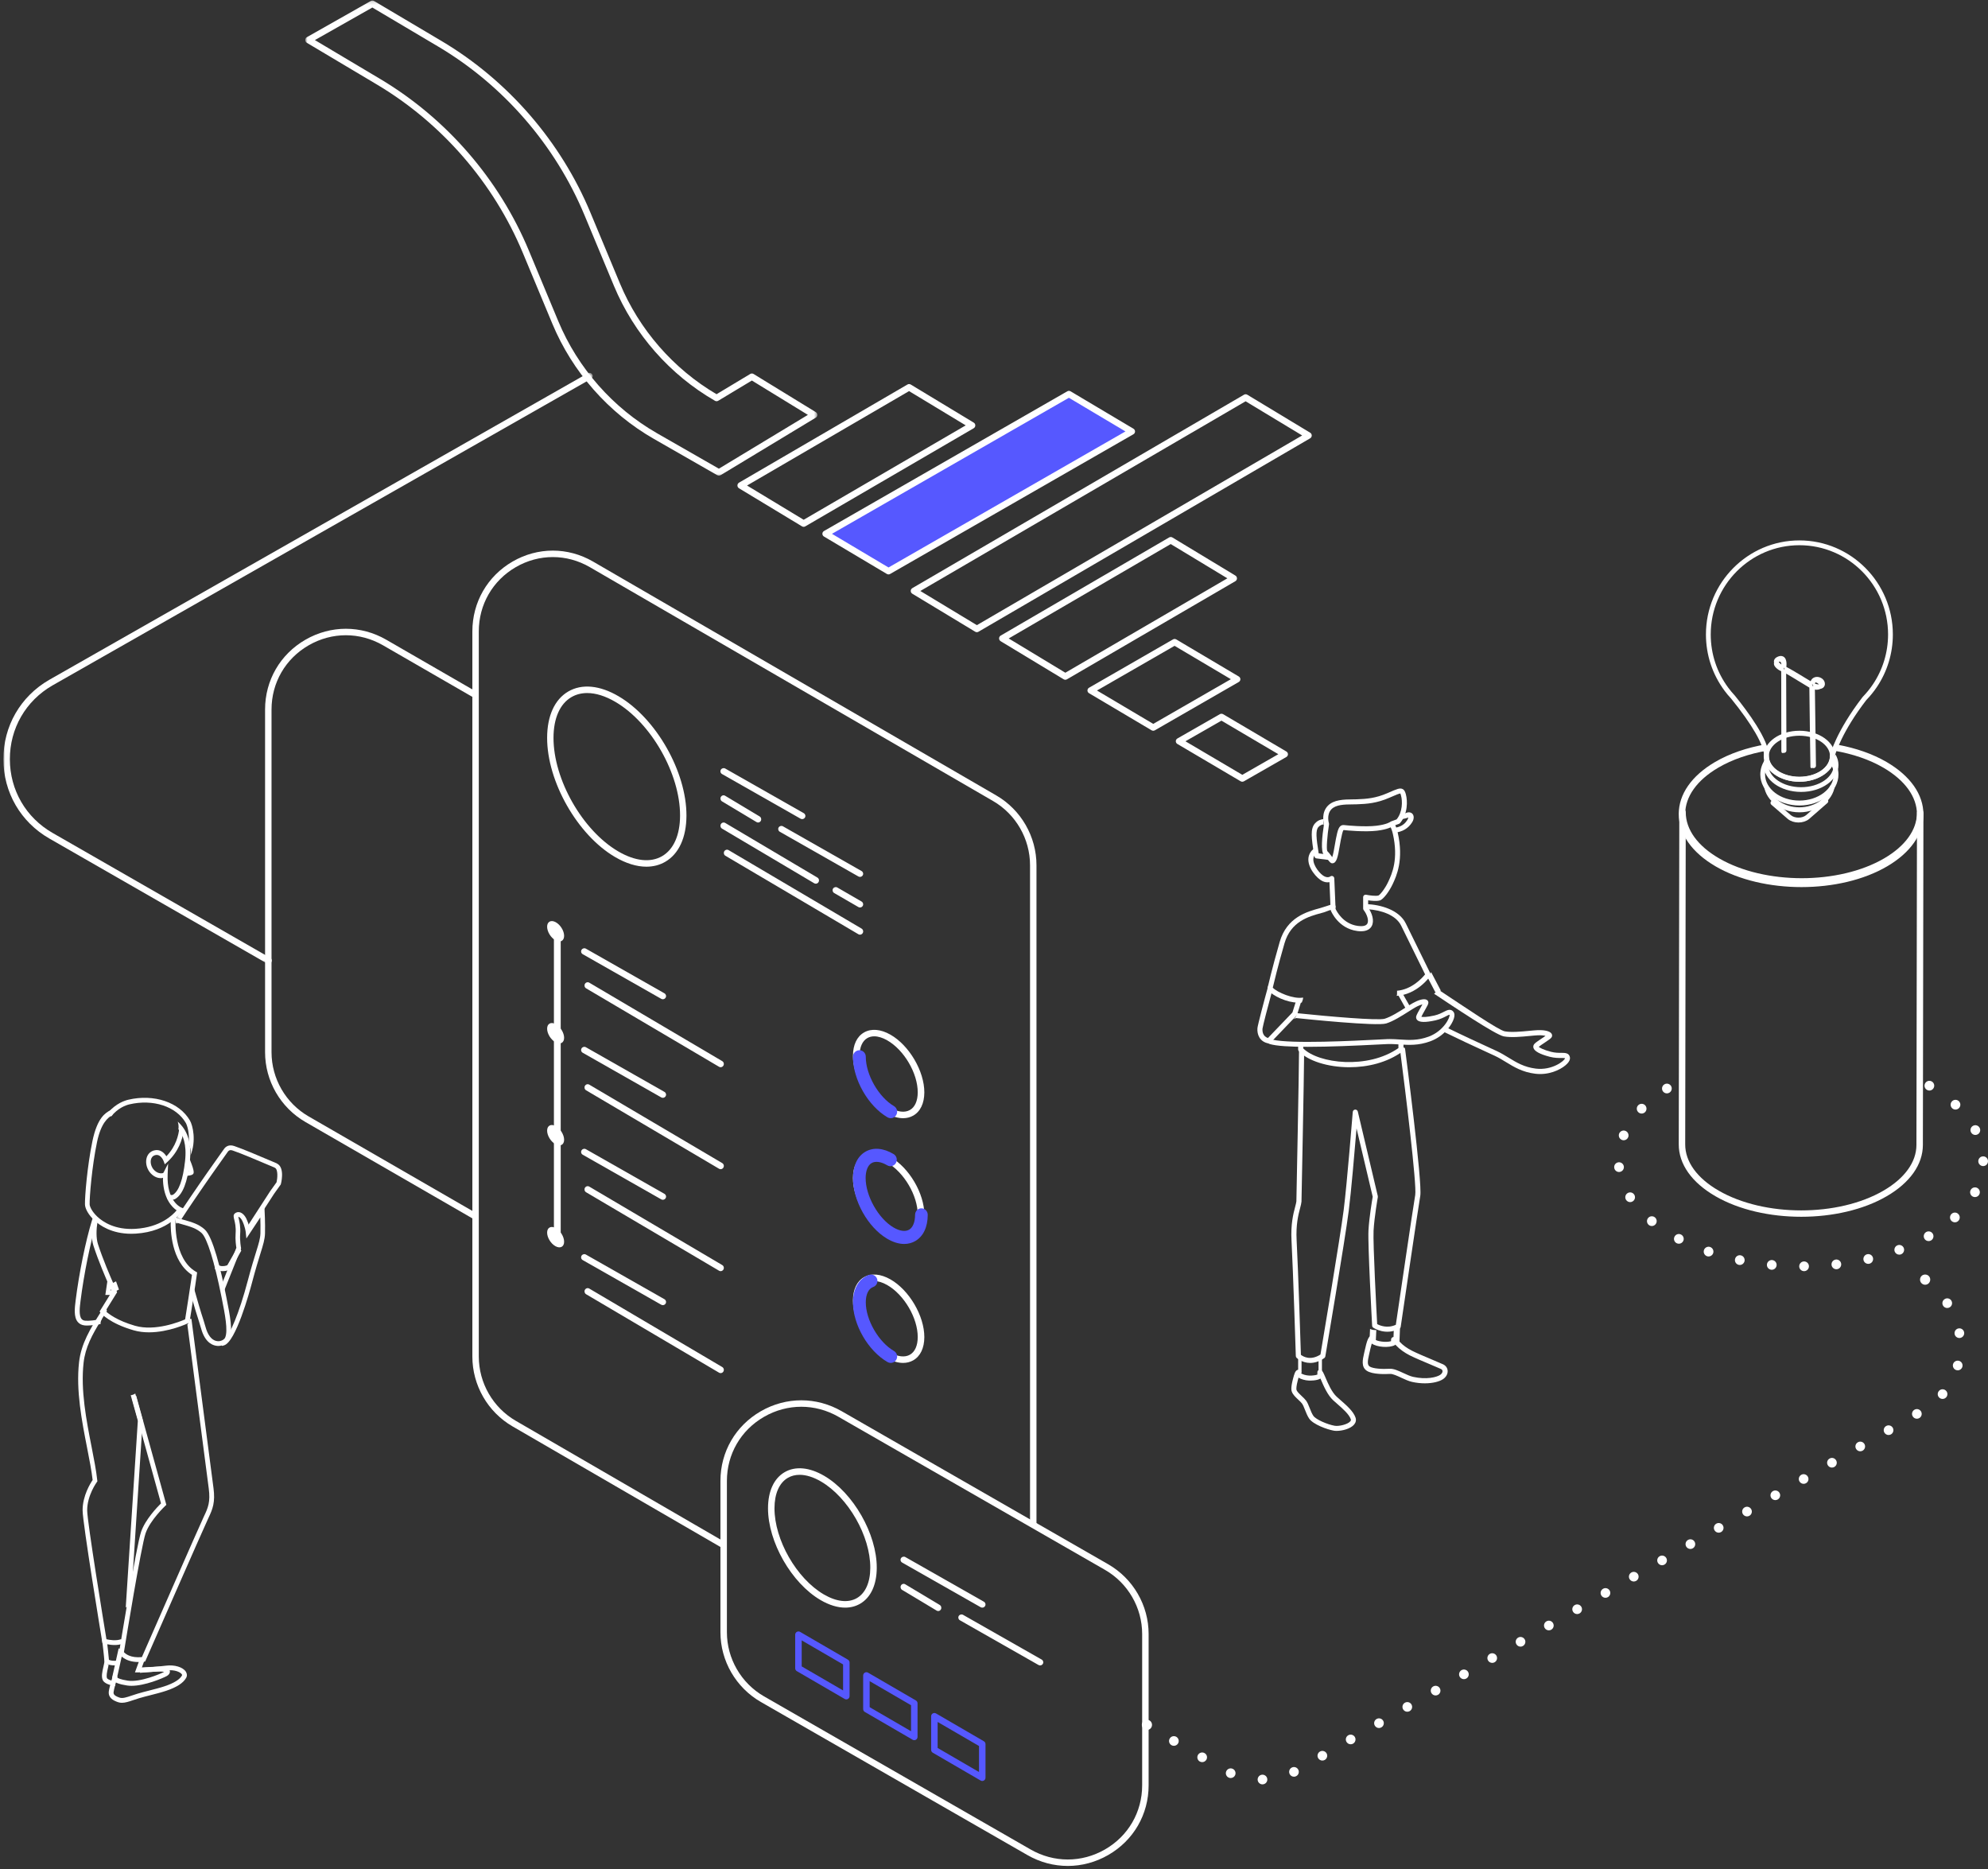 <svg height="550" viewBox="0 0 585 550" width="585" xmlns="http://www.w3.org/2000/svg" xmlns:xlink="http://www.w3.org/1999/xlink"><rect x="0" y="0" width="585" height="550" fill="#333333" stroke="none"/><mask id="a" fill="#fff"><path d="m.82.159h150.698v139.793h-150.698z" fill="#fff" fill-rule="evenodd"/></mask><mask id="b" fill="#fff"><path d="m0 .692h173.402v173.894h-173.402z" fill="#fff" fill-rule="evenodd"/></mask><g fill="none" fill-rule="evenodd"><path d="m140.894 399.126v-213.353c0-7.894 4.07-14.963 10.889-18.911 6.818-3.947 14.958-3.947 21.777 0l118.658 68.813c6.716 3.888 10.889 11.134 10.889 18.91v193.122c.679.265 1.32.623 1.894 1.079v-194.201c0-8.452-4.535-16.328-11.836-20.554l-118.658-68.813c-7.411-4.29-16.259-4.29-23.671 0-7.411 4.29-11.836 11.974-11.836 20.555v213.353c0 8.452 4.535 16.328 11.836 20.554l62.629 36.32c-.044-.705.008-1.416.148-2.108l-61.83-35.857c-6.716-3.888-10.889-11.133-10.889-18.91" fill="#fff"/><path d="m172.792 203.909c-1.703 0-3.269.398-4.643 1.2-3.382 1.976-5.254 6.213-5.27 11.933-.034 12.272 8.502 27.276 19.027 33.446 4.941 2.895 9.539 3.393 12.947 1.403 3.381-1.975 5.252-6.211 5.268-11.926.034-12.276-8.501-27.283-19.027-33.453-2.949-1.728-5.777-2.603-8.302-2.603m17.424 51.091c-2.857.001-6.004-.959-9.248-2.86-11.045-6.474-20.002-22.222-19.967-35.103.018-6.428 2.224-11.251 6.212-13.58 4.013-2.344 9.276-1.846 14.821 1.405 11.045 6.473 20.002 22.223 19.967 35.109-.018 6.424-2.223 11.244-6.21 13.573-1.665.973-3.547 1.456-5.575 1.456" fill="#fff"/><path d="m163.509 271.32c1.381.743 2.496 2.547 2.491 4.027-.004 1.48-1.127 2.077-2.508 1.333-1.381-.743-2.496-2.547-2.492-4.026.005-1.48 1.128-2.077 2.509-1.334" fill="#fff"/><path d="m195.05 294c-.16 0-.324-.04-.474-.125l-23.102-13.131c-.455-.259-.609-.83-.347-1.276.262-.447.84-.601 1.296-.342l23.102 13.131c.454.258.609.829.347 1.276-.176.3-.494.467-.823.467" fill="#fff"/><path d="m212.06 314c-.159 0-.32-.041-.468-.129l-39.123-23.081c-.449-.265-.603-.852-.344-1.31s.832-.617 1.282-.351l39.123 23.081c.449.265.603.851.344 1.31-.174.308-.489.48-.814.48" fill="#fff"/><path d="m163.509 301.32c1.381.743 2.496 2.547 2.491 4.027-.004 1.48-1.127 2.077-2.508 1.333-1.381-.743-2.496-2.547-2.492-4.026.005-1.48 1.128-2.077 2.509-1.334" fill="#fff"/><path d="m195.05 323c-.16 0-.324-.04-.474-.125l-23.102-13.131c-.455-.259-.609-.83-.347-1.276.262-.448.84-.601 1.296-.342l23.102 13.131c.454.258.609.829.347 1.276-.176.3-.494.467-.823.467" fill="#fff"/><path d="m212.06 344c-.159 0-.32-.041-.468-.129l-39.123-23.081c-.449-.265-.603-.852-.344-1.31s.832-.617 1.282-.351l39.123 23.081c.449.265.603.851.344 1.31-.174.308-.489.48-.814.48" fill="#fff"/><path d="m163.509 331.32c1.381.743 2.496 2.547 2.491 4.027-.004 1.48-1.127 2.077-2.508 1.333-1.381-.743-2.496-2.547-2.492-4.026.005-1.48 1.128-2.077 2.509-1.334" fill="#fff"/><path d="m195.05 353c-.16 0-.324-.04-.474-.125l-23.102-13.131c-.455-.259-.609-.83-.347-1.276.262-.448.84-.601 1.296-.342l23.102 13.131c.454.258.609.829.347 1.276-.176.3-.494.467-.823.467" fill="#fff"/><path d="m212.06 374c-.159 0-.32-.041-.468-.129l-39.123-23.081c-.449-.265-.603-.852-.344-1.31s.832-.617 1.282-.351l39.123 23.081c.449.265.603.851.344 1.31-.174.308-.489.48-.814.48" fill="#fff"/><path d="m163.509 361.32c1.381.743 2.496 2.547 2.491 4.027-.004 1.48-1.127 2.077-2.508 1.333-1.381-.743-2.496-2.547-2.492-4.026.005-1.48 1.128-2.077 2.509-1.334" fill="#fff"/><path d="m195.05 384c-.16 0-.324-.04-.474-.125l-23.102-13.131c-.455-.258-.609-.83-.347-1.276.262-.448.84-.601 1.296-.342l23.102 13.131c.454.258.609.829.347 1.276-.176.3-.494.467-.823.467" fill="#fff"/><path d="m212.06 404c-.159 0-.32-.041-.468-.129l-39.123-23.081c-.449-.266-.603-.852-.344-1.31.259-.459.832-.617 1.282-.352l39.123 23.082c.449.265.603.851.344 1.31-.174.308-.489.48-.814.48" fill="#fff"/><path d="m164 364c-.552 0-1-.427-1-.953v-89.094c0-.526.448-.953 1-.953s1 .427 1 .953v89.094c0 .526-.448.953-1 .953" fill="#fff"/><path d="m236.05 241c-.16 0-.324-.04-.474-.125l-23.102-13.131c-.455-.259-.609-.83-.347-1.276.261-.447.841-.602 1.296-.342l23.102 13.13c.454.258.609.829.347 1.276-.176.3-.494.467-.823.467" fill="#fff"/><path d="m253.065 258c-.158 0-.318-.04-.466-.123l-23.132-13.159c-.446-.254-.6-.817-.342-1.257.258-.441.827-.593 1.276-.337l23.132 13.159c.446.254.6.816.342 1.257-.173.295-.487.46-.81.46" fill="#fff"/><path d="m253.065 267c-.158 0-.319-.04-.466-.125l-7.132-4.127c-.447-.258-.6-.83-.342-1.279.258-.448.829-.602 1.276-.343l7.132 4.127c.447.258.6.83.342 1.279-.173.301-.487.468-.81.468" fill="#fff"/><path d="m253.06 275c-.159 0-.32-.041-.468-.129l-39.123-23.081c-.449-.265-.603-.852-.344-1.31s.833-.617 1.282-.351l39.123 23.081c.449.265.603.851.344 1.31-.174.308-.489.48-.814.48" fill="#fff"/><path d="m240.059 260c-.159 0-.321-.042-.469-.129l-27.118-16.069c-.45-.267-.605-.857-.345-1.318.26-.462.834-.622 1.286-.353l27.118 16.069c.45.266.604.856.344 1.318-.174.31-.49.483-.815.483" fill="#fff"/><path d="m223.081 242c-.155 0-.313-.041-.458-.128l-10.163-6.093c-.44-.263-.59-.846-.337-1.302.253-.456.814-.613 1.255-.349l10.163 6.093c.439.263.59.846.336 1.302-.17.306-.478.477-.796.477" fill="#fff"/><path d="m257.26 304.91c-.741 0-1.418.165-2.008.499-1.482.838-2.302 2.681-2.31 5.189-.015 5.625 4.027 12.503 9.012 15.331 2.243 1.272 4.301 1.507 5.794.661 1.482-.837 2.302-2.68 2.309-5.187.016-5.627-4.026-12.506-9.012-15.334-1.358-.77-2.648-1.159-3.786-1.159m8.487 24.09c-1.482 0-3.102-.475-4.763-1.418-5.523-3.132-10.001-10.754-9.984-16.988.01-3.219 1.175-5.647 3.284-6.839 2.119-1.199 4.867-.963 7.733.662 5.523 3.134 10.001 10.756 9.983 16.993-.009 3.216-1.175 5.644-3.282 6.836-.893.504-1.895.755-2.971.755" fill="#fff"/><path d="m257.26 340.911c-.741 0-1.418.165-2.008.498-1.482.838-2.302 2.681-2.31 5.19-.015 5.625 4.027 12.503 9.012 15.33 2.241 1.271 4.298 1.507 5.794.661 1.482-.837 2.302-2.68 2.309-5.186.016-5.627-4.026-12.506-9.012-15.334-1.358-.77-2.648-1.159-3.786-1.159m8.487 24.089c-1.482 0-3.102-.475-4.763-1.418-5.523-3.132-10.001-10.753-9.984-16.989.01-3.218 1.175-5.646 3.284-6.838 2.119-1.199 4.867-.964 7.733.662 5.523 3.134 10.001 10.755 9.983 16.992-.009 3.216-1.175 5.643-3.282 6.835-.893.504-1.895.755-2.971.755" fill="#fff"/><path d="m257.26 376.91c-.741 0-1.418.165-2.008.498-1.482.839-2.302 2.681-2.31 5.19-.015 5.625 4.027 12.503 9.012 15.33 2.243 1.272 4.301 1.507 5.794.662 1.482-.838 2.302-2.68 2.309-5.187.016-5.626-4.026-12.505-9.012-15.333-1.358-.77-2.648-1.16-3.786-1.16m8.487 24.09c-1.482 0-3.102-.475-4.763-1.417-5.523-3.133-10.001-10.755-9.984-16.989.01-3.219 1.175-5.647 3.284-6.839 2.119-1.199 4.867-.964 7.733.662 5.523 3.134 10.001 10.757 9.983 16.993-.009 3.217-1.175 5.645-3.282 6.835-.893.504-1.895.755-2.971.755" fill="#fff"/><path d="m262.111 329c-.32 0-.644-.082-.942-.256-5.721-3.345-10.187-11.18-10.17-17.839.003-1.053.847-1.905 1.887-1.905h.006c1.042.003 1.884.861 1.881 1.916-.014 5.236 3.779 11.884 8.283 14.518.902.527 1.211 1.696.691 2.61-.349.612-.984.955-1.636.955" fill="#5658ff"/><path d="m266.074 366c-1.583 0-3.295-.52-5.035-1.553-5.648-3.351-10.057-11.202-10.039-17.873.01-3.584 1.295-6.314 3.615-7.687 2.332-1.38 5.297-1.144 8.346.665.891.528 1.196 1.699.682 2.615s-1.653 1.229-2.544.701c-1.823-1.082-3.507-1.322-4.625-.662-1.105.653-1.742 2.249-1.748 4.379-.014 5.247 3.73 11.908 8.176 14.546 1.824 1.083 3.509 1.323 4.626.662 1.105-.653 1.741-2.248 1.747-4.376.002-1.056.835-1.909 1.863-1.909h.005c1.029.003 1.86.862 1.858 1.919-.01 3.583-1.294 6.311-3.615 7.684-1.002.593-2.121.887-3.312.887" fill="#5658ff"/><path d="m262.111 401c-.32 0-.644-.081-.942-.254-5.721-3.299-10.187-11.028-10.17-17.596.011-3.986 1.761-6.991 4.681-8.039.977-.352 2.061.156 2.413 1.137.353.979-.157 2.059-1.138 2.411-1.38.496-2.177 2.136-2.183 4.502-.014 5.165 3.779 11.724 8.283 14.322.902.52 1.211 1.673.691 2.575-.349.604-.984.942-1.636.942" fill="#5658ff"/><path d="m235.791 413.898c-3.759 0-7.517.984-10.944 2.953-6.853 3.939-10.944 10.992-10.944 18.868v44.532c0 7.759 4.194 14.988 10.944 18.867l78.418 45.032h.001c6.853 3.939 15.035 3.938 21.887 0 6.852-3.938 10.944-10.992 10.944-18.868v-44.532c0-7.758-4.194-14.988-10.944-18.867l-78.419-45.032c-3.426-1.968-7.186-2.953-10.944-2.953m78.419 135.102c-4.086 0-8.171-1.069-11.895-3.21l-78.419-45.031c-7.337-4.217-11.895-12.075-11.895-20.508v-44.532c0-8.561 4.447-16.228 11.895-20.508 7.449-4.281 16.342-4.28 23.791 0l78.418 45.031c7.338 4.217 11.896 12.076 11.896 20.508v44.532c0 8.561-4.447 16.228-11.895 20.508-3.724 2.14-7.811 3.21-11.895 3.21" fill="#fff"/><path d="m235.302 433.923c-1.272 0-2.438.294-3.458.887-2.528 1.469-3.927 4.639-3.939 8.927-.026 9.313 6.49 20.698 14.523 25.38 3.727 2.172 7.183 2.552 9.732 1.073 2.526-1.468 3.925-4.637 3.937-8.922.027-9.316-6.489-20.703-14.523-25.385-2.233-1.302-4.369-1.96-6.271-1.96m13.403 39.077c-2.238 0-4.698-.745-7.23-2.219-8.56-4.988-15.503-17.122-15.475-27.05.014-5.002 1.752-8.761 4.893-10.586 3.162-1.836 7.294-1.455 11.632 1.074 8.562 4.988 15.503 17.125 15.475 27.054-.014 4.999-1.752 8.757-4.892 10.581-1.317.765-2.803 1.145-4.403 1.145" fill="#fff"/><path d="m289.05 473c-.16 0-.324-.04-.474-.125l-23.102-13.13c-.454-.259-.609-.83-.347-1.277.262-.447.84-.6 1.296-.342l23.102 13.131c.454.258.609.829.347 1.276-.176.3-.494.467-.823.467" fill="#fff"/><path d="m306.065 490c-.158 0-.318-.04-.466-.123l-23.132-13.159c-.447-.254-.6-.816-.342-1.257.258-.44.827-.592 1.276-.337l23.132 13.159c.446.254.6.816.342 1.257-.173.295-.487.46-.81.46" fill="#fff"/><path d="m276.081 474c-.155 0-.313-.041-.458-.128l-10.164-6.093c-.439-.263-.589-.847-.336-1.302.253-.456.813-.613 1.254-.349l10.164 6.093c.439.263.589.846.336 1.302-.17.306-.478.477-.796.477" fill="#fff"/><path d="m235.913 490.29 12.174 7.075v-7.655l-12.174-7.075zm13.13 9.71c-.165 0-.33-.042-.477-.128l-14.087-8.187c-.297-.173-.479-.491-.479-.837v-9.882c0-.345.182-.663.478-.836.296-.172.66-.173.956-.001l14.087 8.187c.297.173.479.491.479.837v9.882c0 .345-.183.663-.478.836-.148.086-.314.129-.478.129z" fill="#5658ff"/><path d="m255.913 502.29 12.174 7.075v-7.655l-12.174-7.074zm13.13 9.71c-.165 0-.33-.042-.477-.128l-14.087-8.186c-.297-.173-.479-.491-.479-.837v-9.883c0-.345.182-.663.478-.835.296-.173.66-.174.956-.001l14.087 8.186c.297.172.479.49.479.836v9.883c0 .345-.183.663-.478.836-.148.086-.314.129-.478.129z" fill="#5658ff"/><path d="m275.913 514.29 12.174 7.075v-7.656l-12.174-7.074zm13.13 9.71c-.165 0-.33-.042-.477-.128l-14.087-8.187c-.297-.173-.479-.491-.479-.837v-9.883c0-.345.182-.663.478-.835.296-.173.66-.173.956-.001l14.087 8.187c.297.172.479.49.479.836v9.883c0 .345-.183.663-.478.836-.148.086-.314.129-.478.129z" fill="#5658ff"/><g fill="#fff"><path d="m140 356.856-49.164-28.374c-6.744-3.885-10.934-11.127-10.934-18.899v-100.825c0-7.889 4.088-14.955 10.934-18.899 6.848-3.944 15.022-3.945 21.869 0l26.639 15.374c.029-.666.15-1.336.353-1.989l-26.041-15.029c-7.442-4.288-16.327-4.288-23.77 0-7.442 4.288-11.885 11.966-11.885 20.542v100.825c0 8.448 4.554 16.319 11.885 20.542l50.032 28.875c-.068-.714-.04-1.438.083-2.144"/><path d="m337.5 509c-.39 0-.78-.161-1.06-.434-.07-.071-.13-.151-.19-.232-.05-.091-.1-.172-.13-.262-.04-.091-.07-.192-.09-.283-.02-.101-.03-.202-.03-.303 0-.394.16-.787.44-1.07.56-.555 1.56-.555 2.12 0 .28.283.44.676.44 1.07 0 .404-.16.787-.44 1.08-.28.272-.66.434-1.06.434"/><path d="m571.835 384.238c-.447-.644-.295-1.534.361-1.979.645-.454 1.528-.294 1.983.35h-.009c.454.644.294 1.534-.351 1.979-.247.17-.532.256-.817.256-.445 0-.891-.208-1.166-.606m3.34 8.238c-.133-.776.398-1.506 1.167-1.629.777-.133 1.509.398 1.64 1.165.123.776-.398 1.506-1.176 1.638-.076.009-.152.019-.228.019-.684 0-1.29-.492-1.404-1.193m.531 10.643c-.75-.199-1.196-.985-.997-1.742.21-.757.997-1.203 1.756-.994s1.204.985.996 1.742v.009c-.18.625-.75 1.042-1.377 1.042-.122 0-.246-.019-.379-.057m-5 8.134c-.598-.511-.665-1.411-.153-1.998.504-.606 1.405-.672 2.003-.161.598.502.674 1.401.161 1.998-.285.331-.683.502-1.082.502-.333 0-.655-.114-.93-.341m-7.865 5.454c-.398-.682-.161-1.543.521-1.941.684-.388 1.547-.161 1.946.521.388.682.151 1.553-.523 1.941-.227.133-.474.189-.712.189-.492 0-.967-.256-1.232-.71m-8.33 4.791c-.399-.682-.162-1.553.522-1.941.683-.388 1.547-.161 1.945.521.389.682.152 1.553-.522 1.941-.228.123-.474.189-.712.189-.493 0-.968-.256-1.233-.71m-8.33 4.791c-.398-.682-.161-1.553.522-1.941.682-.398 1.547-.161 1.945.521.389.682.152 1.543-.531 1.941-.218.123-.465.189-.702.189-.493 0-.978-.256-1.233-.71m-8.33 4.791c-.398-.682-.161-1.553.521-1.941.674-.398 1.547-.161 1.936.521.398.682.16 1.543-.522 1.941-.218.123-.466.189-.703.189-.492 0-.976-.256-1.232-.71m-8.331 4.782c-.398-.682-.161-1.543.523-1.941.674-.388 1.547-.151 1.936.53.398.672.161 1.543-.523 1.932-.217.133-.464.189-.712.189-.483 0-.967-.256-1.224-.71m-8.34 4.791c-.388-.682-.151-1.543.523-1.941.683-.388 1.556-.151 1.945.521.398.682.161 1.553-.522 1.941-.218.133-.465.189-.712.189-.485 0-.968-.256-1.234-.71m-8.329 4.791c-.389-.682-.161-1.553.522-1.941.683-.388 1.556-.161 1.945.521.389.682.161 1.553-.522 1.941-.228.133-.465.189-.712.189-.494 0-.969-.256-1.233-.71m-8.33 4.791c-.389-.682-.152-1.553.522-1.941.682-.388 1.556-.161 1.944.521.39.682.161 1.543-.521 1.941-.229.123-.466.189-.712.189-.493 0-.968-.256-1.233-.71m-8.33 4.791c-.39-.682-.161-1.553.521-1.941.684-.398 1.557-.161 1.946.521.388.682.161 1.543-.523 1.941-.227.123-.464.189-.712.189-.492 0-.967-.256-1.232-.71m-8.33 4.782c-.399-.682-.162-1.543.522-1.941.683-.388 1.556-.151 1.945.53.389.672.161 1.543-.522 1.932-.228.133-.474.199-.712.199-.493 0-.968-.256-1.233-.72m-8.33 4.791c-.398-.682-.161-1.543.522-1.941.683-.388 1.547-.151 1.945.521.389.682.152 1.553-.522 1.941-.228.133-.474.189-.712.189-.493 0-.968-.256-1.233-.71m-8.33 4.791c-.398-.682-.161-1.543.522-1.941.683-.388 1.546-.161 1.944.521.389.682.152 1.553-.521 1.941-.228.133-.474.189-.712.189-.493 0-.977-.256-1.233-.71m-8.33 4.791c-.398-.682-.161-1.553.522-1.941.683-.388 1.547-.161 1.945.521.389.682.152 1.553-.531 1.941-.218.123-.465.189-.702.189-.493 0-.977-.256-1.233-.71m-8.33 4.791c-.398-.682-.161-1.553.522-1.941.674-.398 1.547-.161 1.936.521.398.682.161 1.543-.522 1.941-.218.123-.465.189-.702.189-.493 0-.977-.256-1.233-.71m-8.33 4.782c-.398-.672-.161-1.543.522-1.941.674-.388 1.547-.151 1.936.53.398.672.161 1.543-.522 1.932-.218.133-.465.199-.702.199-.493 0-.977-.256-1.233-.72m-8.34 4.791c-.389-.682-.152-1.543.522-1.941.683-.388 1.556-.151 1.945.521.389.682.161 1.553-.522 1.941-.218.133-.465.189-.702.189-.493 0-.977-.256-1.243-.71m-8.33 4.791c-.389-.682-.152-1.543.522-1.941.683-.388 1.556-.151 1.945.521.389.682.161 1.553-.522 1.941-.218.133-.465.189-.712.189-.493 0-.968-.256-1.233-.71m-8.33 4.791c-.389-.682-.152-1.553.522-1.941.683-.388 1.556-.161 1.945.521.398.682.161 1.553-.522 1.941-.228.123-.465.189-.712.189-.493 0-.968-.256-1.233-.71m-8.33 4.791c-.389-.682-.161-1.553.522-1.941s1.556-.161 1.945.521.161 1.543-.522 1.941c-.228.123-.474.189-.712.189-.493 0-.968-.256-1.233-.71m-8.33 4.782c-.389-.672-.161-1.543.522-1.932.683-.398 1.556-.161 1.945.521.389.672.152 1.543-.522 1.932-.228.133-.474.199-.712.199-.493 0-.968-.256-1.233-.72m-8.33 4.791c-.398-.682-.161-1.543.522-1.941.683-.388 1.547-.151 1.945.521.389.682.152 1.553-.522 1.941-.228.133-.474.189-.712.189-.493 0-.968-.256-1.233-.71m-51.5.975c-.683-.388-.92-1.259-.522-1.941.389-.682 1.262-.909 1.945-.521.674.398.911 1.259.522 1.941-.266.454-.75.71-1.233.71-.247 0-.493-.057-.712-.189m43.17 3.816c-.398-.682-.161-1.543.522-1.941.683-.388 1.547-.151 1.945.521.389.682.152 1.553-.522 1.941-.228.133-.474.189-.712.189-.493 0-.977-.256-1.233-.71m-34.849.985c-.683-.398-.911-1.269-.522-1.941.398-.682 1.262-.918 1.945-.521.683.388.92 1.259.522 1.941-.266.455-.74.71-1.233.71-.237 0-.484-.066-.712-.189m26.452 3.683c-.351-.71-.057-1.562.645-1.903.702-.35 1.556-.057 1.907.653.342.701.057 1.553-.655 1.894-.199.104-.417.151-.626.151-.522 0-1.034-.294-1.271-.795m-17.922 1.06c-.721-.312-1.044-1.146-.731-1.865s1.158-1.051 1.879-.729c.721.312 1.044 1.155.731 1.875-.237.53-.759.843-1.309.843-.19 0-.38-.038-.569-.123m8.501.597c-.009-.786.607-1.439 1.395-1.458.787-.009 1.442.606 1.452 1.392.019.786-.607 1.439-1.385 1.449-.019.009-.028.009-.038.009-.769 0-1.404-.625-1.423-1.392"/><path d="m566.5 378c-.39 0-.779-.161-1.06-.443-.28-.282-.44-.674-.44-1.067 0-.101.01-.201.03-.302.02-.091.05-.191.09-.282.03-.091.08-.171.13-.252.061-.091.12-.161.19-.232.56-.564 1.56-.564 2.121 0 .069.07.129.141.189.232.05.081.101.161.141.252.029.091.059.191.08.282.019.101.029.201.029.302 0 .393-.16.785-.439 1.067-.281.282-.661.443-1.061.443"/><path d="m567.036 320.666c-.686-.391-.924-1.269-.525-1.956.39-.677 1.266-.916 1.953-.515.685.391.914 1.269.524 1.946-.267.468-.743.725-1.238.725-.248 0-.496-.067-.714-.2zm-77.744.363c-.41-.677-.21-1.555.456-1.975.667-.42 1.552-.219 1.972.448.418.677.208 1.555-.458 1.975-.228.153-.494.219-.752.219-.476 0-.942-.239-1.218-.668zm85.17 5.047c-.582-.544-.61-1.45-.076-2.023.532-.582 1.437-.62 2.018-.076.58.534.618 1.441.076 2.023-.276.305-.666.458-1.048.458-.352 0-.694-.134-.97-.382zm-92.377 1.145c-.562-.544-.582-1.45-.03-2.023.544-.563 1.448-.582 2.018-.038.562.553.582 1.46.038 2.032-.285.286-.656.439-1.028.439-.362 0-.714-.134-.999-.41zm97.928 5.934c-.372-.696-.096-1.565.6-1.927.705-.372 1.56-.095 1.933.611.362.696.095 1.565-.61 1.927-.208.105-.438.162-.656.162-.514 0-1.019-.277-1.266-.773zm-102.765 2.223c-.732-.305-1.075-1.135-.781-1.87.305-.725 1.142-1.078 1.866-.773.734.305 1.077 1.135.781 1.87-.228.553-.761.887-1.322.887-.182 0-.372-.038-.544-.114zm106.315 7.709c-.78-.01-1.419-.649-1.419-1.441.01-.792.648-1.431 1.439-1.422.79 0 1.428.649 1.418 1.431 0 .792-.638 1.431-1.428 1.431zm-108.552.468c-.096-.792.466-1.498 1.256-1.584.782-.086 1.486.477 1.58 1.259.086.792-.476 1.498-1.266 1.584-.048.01-.104.01-.162.01-.714 0-1.332-.544-1.408-1.269zm105.487 8.491c-.696-.372-.962-1.24-.59-1.937.37-.696 1.237-.964 1.933-.592.694.372.962 1.24.59 1.937-.258.487-.752.754-1.266.754-.22 0-.458-.048-.666-.162zm-102.002.983c-.428-.658-.238-1.546.427-1.975.666-.429 1.542-.239 1.972.429.428.668.238 1.546-.429 1.975-.238.162-.504.229-.77.229-.467 0-.923-.229-1.2-.658zm95.7 6.135c-.524-.592-.486-1.488.094-2.023.59-.534 1.495-.496 2.018.095.534.582.496 1.488-.094 2.023-.268.248-.609.372-.952.372-.391 0-.782-.162-1.066-.468zm-89.026 1.231c-.61-.506-.696-1.412-.19-2.023.494-.611 1.399-.696 2.009-.191.609.506.694 1.403.189 2.013-.276.343-.685.525-1.103.525-.314 0-.638-.105-.904-.324zm81.114 4.036c-.39-.687-.152-1.555.533-1.946.685-.391 1.56-.153 1.951.534.39.687.144 1.565-.542 1.956-.219.124-.457.181-.705.181-.496 0-.982-.258-1.238-.725zm-72.918 1.336c-.704-.363-.97-1.231-.6-1.927.362-.706 1.228-.973 1.924-.601.705.363.97 1.231.608 1.927-.256.487-.752.763-1.266.763-.228 0-.456-.048-.666-.162zm64.178 2.452c-.266-.744.106-1.565.848-1.841.742-.277 1.561.105 1.837.84.267.744-.106 1.565-.847 1.841-.162.057-.334.086-.496.086-.581 0-1.122-.353-1.342-.925zm-55.227 1.383c-.753-.258-1.143-1.069-.896-1.822.258-.744 1.077-1.145 1.818-.887.744.258 1.142 1.069.886 1.822-.2.592-.752.964-1.342.964-.162 0-.314-.029-.467-.076zm46.051 1.135c-.171-.773.314-1.536 1.076-1.717h.009c.762-.172 1.534.305 1.704 1.078.172.773-.304 1.546-1.076 1.717-.105.019-.208.038-.314.038-.656 0-1.246-.448-1.399-1.116zm-36.701 1.412c-.772-.162-1.266-.916-1.104-1.689.162-.782.914-1.278 1.684-1.116.772.162 1.266.916 1.114 1.689-.142.677-.742 1.145-1.4 1.145-.094 0-.19-.01-.294-.029zm27.295.019c-.086-.792.476-1.498 1.266-1.584.78-.086 1.484.477 1.57 1.259.086.782-.476 1.498-1.256 1.584-.058.01-.105.01-.162.01-.714 0-1.333-.544-1.419-1.269zm-17.727 1.412c-.782-.067-1.361-.773-1.285-1.555.075-.782.771-1.364 1.561-1.288.781.076 1.36.773 1.284 1.555-.076.744-.694 1.298-1.418 1.298-.049 0-.096 0-.143-.01zm8.216-1.002c0-.782.628-1.431 1.419-1.441.79 0 1.438.63 1.438 1.422.009.792-.629 1.441-1.42 1.441h-.009c-.782 0-1.42-.63-1.428-1.422z"/><path d="m537.95 235.454c-.111-.282-.383-.459-.693-.454l-.035.002c-.493 1.184-1.484 2.139-2.973 2.409l-2.765 2.416.002.002c-.017.012-.034.024-.049.037-.542.445-1.346.699-2.206.699-.859 0-1.663-.255-2.207-.699-.006-.004-.011-.009-.016-.014-.019-.016-.05-.042-.051-.043l-2.723-2.359c-1.14-.307-1.954-1.034-2.44-1.947l-.098.003c-.297.01-.557.199-.654.477-.1.278-.018.588.206.782l4.851 4.201c.015.013.031.025.046.037.794.635 1.916.997 3.086.997 1.169 0 2.292-.363 3.084-.997.016-.011.03-.022.045-.035l5.394-4.71c.228-.2.306-.522.195-.803"/><path d="m532.496 240.5h.008z"/><path d="m532.492 240.492.015.018-.015-.02z"/><path d="m538.503 231.248c-.633 3.545-4.424 6.283-9.003 6.283-4.459 0-8.172-2.593-8.95-6.002-.721-.507-1.223-1.249-1.503-2.086-.026.252-.047.505-.047.764 0 4.849 4.71 8.794 10.5 8.794 5.789 0 10.5-3.945 10.5-8.794 0-.41-.046-.811-.111-1.206-.207.86-.663 1.644-1.385 2.248"/><path d="m539.233 223c-.017.097-.031.194-.053.291-.102.465-.301.89-.559 1.274.624.998.978 2.111.978 3.287 0 4.24-4.531 7.69-10.1 7.69-5.568 0-10.099-3.45-10.099-7.69 0-.998.259-1.949.715-2.825-.339-.447-.585-.963-.738-1.513-.878 1.292-1.379 2.769-1.379 4.338 0 5.044 5.159 9.148 11.5 9.148 6.342 0 11.5-4.103 11.5-9.148 0-1.784-.652-3.444-1.767-4.852"/><path d="m540.139 222c-.223.51-.509 1.01-.821 1.507.182.503.291 1.026.291 1.566 0 3.605-4.311 6.538-9.609 6.538-5.298 0-9.607-2.933-9.607-6.538 0-.527.094-1.04.27-1.531-.37-.456-.65-.971-.807-1.516-.548.939-.856 1.967-.856 3.048 0 4.371 4.934 7.927 11 7.927 6.066 0 11-3.556 11-7.927 0-1.089-.307-2.128-.861-3.073"/><path d="m508.576 202.353c.564.76 1.204 1.525 1.902 2.274 3.775 4.646 10.055 13.087 10.055 17.822 0 3.383 4.022 6.135 8.967 6.135 4.944 0 8.967-2.752 8.967-6.135 0-.057.008-.114.02-.169.071-.284 1.797-7.069 9.621-17.211.017-.022.034-.042.053-.061 1.092-1.124 2.081-2.34 2.94-3.613.007-.009.012-.017.019-.027 2.926-4.348 4.474-9.432 4.474-14.703 0-14.475-11.705-26.252-26.093-26.252-14.389 0-26.093 11.776-26.093 26.252 0 5.702 1.785 11.125 5.166 15.683zm20.924 27.647c-5.72 0-10.373-3.387-10.373-7.55 0-3.138-3.537-9.294-9.705-16.891-.703-.751-1.378-1.558-1.974-2.361l.002-.001c-3.578-4.842-5.45-10.541-5.45-16.531 0-15.256 12.337-27.666 27.5-27.666 15.163 0 27.5 12.41 27.5 27.666 0 5.564-1.636 10.93-4.73 15.517-.011.017-.023.033-.036.048-.868 1.291-1.901 2.56-3.04 3.737-7.169 9.304-9.111 15.816-9.321 16.578-.071 4.12-4.696 7.454-10.372 7.454z"/><path d="m529.5 216.465c-4.971 0-9.014 2.707-9.014 6.035s4.044 6.035 9.014 6.035c4.97 0 9.014-2.707 9.014-6.035s-4.044-6.035-9.014-6.035m0 13.535c-5.79 0-10.5-3.364-10.5-7.5s4.71-7.5 10.5-7.5 10.5 3.364 10.5 7.5-4.71 7.5-10.5 7.5"/><path d="m523.65 194.662c-.148 0-.334.053-.553.157-.454.217-.432.422-.425.5.053.506.942 1.182 1.539 1.481.093-.801.057-1.79-.304-2.062-.069-.051-.155-.076-.257-.076zm9.459 7.263c.773.379 1.727.475 2.085.192.055-.043.221-.174.081-.608-.145-.453-.826-.817-1.37-.734-.587.09-.763.637-.796 1.15zm-.023 24.075c-.183 0-.332-.145-.335-.325-.003-.207-.305-20.205-.318-23.366-.453-.266-1.243-.749-2.139-1.297-1.711-1.046-4.395-2.688-5.477-3.244l.083 23.459c.001.183-.149.331-.334.332h-.001c-.185 0-.335-.147-.336-.329l-.083-23.733c-.751-.306-2.047-1.215-2.141-2.11-.035-.339.074-.817.8-1.163.619-.295 1.126-.299 1.508-.011.767.577.632 2.179.541 2.84.871.398 3.069 1.73 5.794 3.398.719.439 1.37.837 1.829 1.112.191-1.134.966-1.385 1.326-1.44.878-.133 1.867.422 2.112 1.187.241.753-.085 1.151-.3 1.323-.57.451-1.626.365-2.508.013.029 4.03.312 22.818.315 23.018.003.183-.144.333-.33.336z"/><path d="m524.046 194.375c-.055 0-.179.016-.406.123-.2.095-.235.161-.235.161.026.206.417.598.893.919.017-.67-.096-1.112-.211-1.198zm.591 2.158c.019.008.036.014.053.022.137.054.225.183.225.325v.11c.03-.056.076-.104.133-.138.053-.031.112-.049.172-.05-.035-.017-.067-.032-.099-.047-.145-.066-.23-.216-.207-.37-.033.043-.075.08-.124.106-.048.025-.1.039-.153.042zm9.443 4.6c.68.268 1.335.269 1.508.135.002-.006.016-.073-.035-.231-.087-.264-.594-.559-.996-.497-.099.015-.379.057-.477.593zm-1.054.205c.058.034.111.066.161.094.109.064.178.179.178.304.001.054.001.113.001.178.027-.05.067-.095.117-.128.053-.034.112-.054.174-.06-.043-.019-.086-.038-.127-.058-.132-.064-.211-.198-.201-.34.003-.047.006-.091.011-.135-.036.049-.085.089-.142.114-.054.025-.113.035-.171.031zm.641 24.662c-.382 0-.699-.305-.704-.678-.003-.198-.298-19.612-.323-23.384-.478-.281-1.202-.718-2.01-1.209-1.444-.874-3.727-2.256-5.027-2.975l.083 23.073c0 .184-.073.356-.205.486-.134.13-.31.203-.498.204-.388 0-.706-.307-.707-.685l-.085-23.723c-.784-.38-2.072-1.282-2.182-2.321-.039-.373.041-1.067 1.019-1.528.952-.45 1.567-.234 1.916.026.82.611.825 2.012.722 2.942 1.027.51 3.116 1.766 5.708 3.334.536.325 1.033.626 1.445.873.359-.967 1.162-1.198 1.526-1.252 1.081-.161 2.248.499 2.554 1.442.323.996-.19 1.533-.426 1.718-.625.49-1.604.451-2.416.232.038 4.069.228 16.878.312 22.377l.005.352c.006.379-.306.692-.694.698z"/><path d="m496.05 245.852-.152 90.841c-.015 5.101 3.483 9.938 9.85 13.618 13.415 7.756 35.172 7.756 48.502-.001 6.233-3.628 9.674-8.394 9.689-13.422l.152-90.876c-1.765 3.071-4.72 5.87-8.724 8.2-13.852 8.062-36.464 8.064-50.405.004-4.109-2.374-7.127-5.231-8.912-8.363m33.979 112.148c-9.127 0-18.262-2.014-25.23-6.044-6.98-4.034-10.816-9.457-10.799-15.268l.163-97.713v-.028c.002-.524.426-.947.949-.947h.002c.524 0 .948.428.947.952v.033c.001 5.089 3.498 9.913 9.85 13.585 13.416 7.756 35.175 7.753 48.502-.002 6.233-3.627 9.674-8.394 9.689-13.422.002-.524.426-.947.949-.947h.002c.524.001.948.428.947.952v.001.001l-.163 97.739c-.017 5.731-3.793 11.08-10.632 15.06-6.928 4.031-16.048 6.048-25.175 6.048"/><path d="m555.179 224.211c-4.146-2.419-9.065-4.098-14.286-5.074-.248.633-.58 1.227-.998 1.76 5.241.92 10.189 2.561 14.333 4.979 6.358 3.709 9.863 8.583 9.869 13.724.008 5.103-3.441 9.941-9.711 13.623-13.358 7.844-35.167 7.847-48.614.001-6.359-3.71-9.865-8.584-9.871-13.726-.008-5.104 3.442-9.943 9.712-13.625 4.183-2.457 9.203-4.125 14.527-5.042-.244-.582-.417-1.198-.515-1.83-5.484.957-10.656 2.676-14.969 5.21-6.881 4.04-10.666 9.471-10.658 15.289.009 5.857 3.852 11.322 10.822 15.388 6.985 4.076 16.14 6.113 25.288 6.113 9.148-.001 18.289-2.039 25.233-6.117 6.879-4.04 10.665-9.469 10.656-15.286-.008-5.856-3.851-11.32-10.821-15.386"/><path d="m421.125 286 2.875 5.491c-.298.014-.568.063-.815.138-.031.01-.065.017-.095.028-.102.035-.198.074-.291.119-.055.026-.106.054-.159.084-.081.045-.161.089-.233.14l-2.406-4.596c.573-.332.947-.837 1.125-1.404"/><path d="m412.572 292.037 2.428 4.263c-.505.103-.903.356-1.193.7l-2.807-5c.604.157.885.132 1.572.037"/><path d="m413.682 271.7c1.755 3.582 7.241 14.742 7.241 14.742.119.242.098.528-.056.75-.165.238-3.854 5.439-9.882 5.809.162-.478.189-1.003.091-1.499 4.363-.369 7.403-3.728 8.279-4.817-1.008-2.048-5.486-11.16-7.04-14.332-1.577-3.219-6.022-4.583-9.755-4.828l.018.057c-.078-.078-.154-.159-.245-.227.001-.472-.106-.944-.334-1.353 4.279.147 9.725 1.702 11.682 5.7"/><path d="m382.793 403.875c-.272-.189-.539-.266-.793-.266v-4.609c.082.112.172.216.277.313.218.202.468.294.723.317v4.37c-.069-.042-.14-.078-.207-.125"/><path d="m388.183 404.854c-.066.054-.124.1-.183.146v-5.413c.416-.03.749-.249 1-.587v5.528c-.262.003-.537.095-.817.327"/><path d="m404.443 394.824c-.493-.236-.979-.344-1.443-.371l.162-3.453c.532.262 1.186.365 1.838.338l-.17 3.662c-.13-.057-.259-.116-.387-.176"/><path d="m411.149 394.843c-.403.014-.781.076-1.149.157l.166-4.322c.059-.003.109-.015.167-.022.029-.003.058-.007.086-.01.182-.024.354-.058.515-.103.02-.005.037-.011.054-.016.177-.053.341-.118.494-.197.009-.004.02-.006.029-.011.006-.003.009-.007.015-.009.143-.077.276-.163.397-.259.024-.018.053-.032.076-.05l-.188 4.879c-.207-.029-.427-.044-.664-.036"/><path d="m381.115 355.09c.186-.708.333-1.266.366-1.632.009-.387.785-38.809.785-44.723 0-.394.313-.71.707-.735.204.614.605 1.159 1.156 1.479h-.361c-.051 7.841-.774 43.637-.784 44.057-.046.539-.207 1.153-.411 1.929-.505 1.917-1.267 4.815-1.017 9.49.446 8.343 1.163 30.702 1.258 33.665.661.515 2.804 1.802 5.753-.09.585-3.458 5.768-34.171 6.832-42.508.98-7.673 2.658-28.661 2.675-28.872.03-.366.323-.656.694-.683.364-.027.705.215.79.572l5.885 24.871c.024.098.026.198.009.298-.01.058-1.03 5.85-1.254 9.883-.205 3.751.891 24.365 1.058 27.485.789.423 2.99 1.352 5.493.203.561-3.82 5.093-34.702 5.705-38.183.513-2.91-2.915-30.773-4.388-42.116h-.202c.629-.266 1.051-.768 1.273-1.355.178.117.31.296.339.517.209 1.608 5.129 39.415 4.462 43.209-.645 3.674-5.704 38.179-5.755 38.528-.034.233-.179.438-.39.549-4.043 2.135-7.548-.203-7.695-.305-.191-.131-.31-.341-.323-.571-.053-.975-1.305-23.921-1.078-28.04.208-3.805 1.08-8.948 1.247-9.91l-4.755-20.096c-.56 6.711-1.6 18.768-2.294 24.202-1.127 8.824-6.837 42.542-6.895 42.883-.033.195-.145.371-.309.485-1.539 1.066-2.944 1.426-4.139 1.426-2.429 0-3.986-1.483-4.009-1.506-.136-.134-.216-.315-.223-.504-.007-.25-.791-25.075-1.267-33.957-.261-4.905.537-7.937 1.064-9.943"/><path d="m383.495 306.815v1.643c4.492 4.477 19.004 6.229 28.01-.084v-2.373c.31.139.671.22 1.084.22.147 0 .277-.022.412-.041v2.58c0 .24-.114.464-.307.606-4.497 3.291-10.242 4.636-15.616 4.636-6.414 0-12.298-1.919-14.881-4.734-.127-.138-.196-.319-.196-.507v-1.915c.482.117 1.003.109 1.495-.029"/><path d="m386.954 242.264c.883-.999 1.921-1.23 2.575-1.264-.126.527-.112 1.091.023 1.611-.041.051-.083.101-.119.157l-.018-.21c-.402.051-.97.232-1.461.788-.861.974-.635 3.235.097 7.738l2.001.255c.242.454.505.902.761 1.367.057.104.123.184.186.274-.031.005-.061.02-.092.02-.027 0-.053-.001-.08-.005l-3.452-.438c-.306-.039-.552-.295-.607-.63-.934-5.66-1.178-8.12.185-9.663"/><path d="m410.779 243.417c.009.024.02.049.029.07 1.951-.369 2.842-1.456 3.35-2.275.183-.295.237-.551.241-.714-.003.001-.005.002-.007.004-.853.436-2.131.522-2.654.538l-.032.016c.033-.063.068-.126.095-.191.325-.374.519-.829.573-1.306.433-.05.913-.139 1.22-.297 1.081-.554 1.755-.08 1.934.079.618.544.631 1.599.03 2.565-1.132 1.822-2.881 2.862-5.198 3.091-.028.002-.054.004-.082.004-.097 0-.19-.02-.278-.05.413-.393.643-.908.711-1.446.02-.03.047-.056.067-.087"/><path d="m385.347 251.275c.383-.829.88-1.303 1.361-1.571.069.519.269 1.013.603 1.402-.246.171-.458.434-.636.817-.865 1.872 1.25 4.682 2.627 5.664 1.24.884 2.078.343 2.158.285.219-.169.51-.198.756-.078.248.119.409.369.42.649l.38 8.981c.314.689 2.196 4.395 6.519 4.997 1.044.143 2.38.145 2.828-.674.522-.955-.147-2.798-1.066-3.959-.106-.134-.164-.301-.165-.474l-.007-3.318c-.001-.227.098-.442.268-.585.133-.113.298-.172.467-.172.049 0 .097.005.145.015.977.202 2.829.44 3.621.224.427-.173 1.885-1.887 2.893-4.057 1.072-2.306 3.068-6.596 1.341-14.133-.224-.975-.565-1.847-1.002-2.62.497-.097.957-.335 1.335-.668.453.826.835 1.795 1.099 2.943 1.846 8.054-.377 12.832-1.446 15.128-.98 2.11-2.752 4.567-3.826 4.861-.95.259-2.459.104-3.422-.043l.005 2.163c1.168 1.593 1.881 3.902 1.043 5.434-.397.727-1.265 1.516-3.157 1.515-.348 0-.729-.026-1.149-.085-5.579-.776-7.647-5.816-7.732-6.03-.032-.081-.05-.166-.053-.252l-.341-8.088c-.692.128-1.657.06-2.748-.72-1.733-1.235-4.425-4.718-3.116-7.551"/><path d="m395.684 242.77c.636.087 5.95.595 9.361.179 3.07-.373 4.038-1.12 4.039-1.12.068-.061.149-.109.235-.14l1.653-.609c1.78-2.15 1.75-5.422 1.301-7.014-.131-.465-.203-.593-.172-.593-.284-.053-1.48.465-2.86 1.066l-.398.173c-3.673 1.598-6.506 1.819-9.569 1.93-.419.015-.862.02-1.319.023-2.27.023-4.842.048-6.173 1.445-1.504 1.579-.736 4.077-.729 4.1.036.11.045.226.027.34-.516 3.304-.823 7.269-.501 7.851.368.336.771.878 1.163 1.403.09.121.192.259.29.388.293-.803.573-2.465.755-3.543.109-.647.215-1.275.325-1.817.526-2.585.831-4.086 2.249-4.086.102 0 .209.008.322.023zm-5.122 9.914c-.332-.447-.709-.954-.972-1.193-.995-.907-.55-5.362.014-9.007-.192-.726-.741-3.439 1.115-5.388 1.759-1.846 4.788-1.876 7.222-1.9.443-.005.874-.008 1.28-.023 2.911-.105 5.599-.314 9.036-1.809l.397-.173c2.38-1.036 3.27-1.425 4.052-1.055.586.278.798.882.981 1.53.565 2.002.571 5.924-1.731 8.526-.081.09-.183.16-.297.203l-1.732.637c-.396.279-1.681 1.009-4.704 1.377-3.565.433-9.078-.093-9.738-.183-.033-.004-.057-.006-.075-.006-.049 0-.037.003-.037.002-.262.162-.558 1.618-.82 2.903-.108.528-.211 1.139-.316 1.768-.546 3.244-.916 5.081-2.166 5.106h-.018c-.511 0-.821-.416-1.49-1.316z"/><path d="m385.249 406.198c-1.192-.045-2.378-.387-3.136-.876-.079.278-.155.566-.218.802-.433 1.637-.471 2.547-.374 2.827.193.552.907 1.221 1.537 1.811.481.449.934.874 1.264 1.317.428.576.739 1.367 1.069 2.204.315.8.641 1.627 1.071 2.267.737 1.099 4.127 2.559 6.28 2.939 1.265.22 3.807-.386 4.585-1.288.237-.277.218-.47.16-.637-.501-1.46-2.387-3.111-4.051-4.569-.372-.325-.738-.645-1.08-.956-1.7-1.539-2.885-4.316-3.67-6.153-.04-.094-.081-.19-.123-.288-1.039.678-3.291.602-3.312.598m7.232 14.738c-1.976-.348-6.089-1.84-7.251-3.57-.517-.772-.889-1.715-1.217-2.547-.293-.743-.569-1.447-.881-1.866-.251-.337-.657-.718-1.087-1.12-.792-.741-1.61-1.506-1.92-2.4-.09-.255-.358-1.03.351-3.72.38-1.44.623-2.27 1.173-2.585.219-.125.468-.159.706-.094.319.087.542.375.543.705v.344c.419.278 1.306.606 2.41.649.82.032 1.955-.119 2.349-.302v-.687c0-.248.125-.478.334-.614.209-.136.473-.158.701-.058.463.2.694.699 1.354 2.246.735 1.718 1.844 4.317 3.306 5.641.336.306.695.619 1.061.94 1.889 1.655 3.846 3.366 4.472 5.195.248.719.092 1.454-.436 2.067-1.071 1.242-3.475 1.843-5.124 1.843-.313 0-.598-.022-.842-.065"/><path d="m410.412 395.785c-1.641.835-5.174.622-6.751-.482-.259.843-.524 2.04-.679 2.739l-.132.591c-.376 1.667-.585 2.886.167 3.405.954.659 3.722.816 5.888.685 1.201-.071 2.603.576 4.087 1.266.972.45 1.977.917 2.811 1.104 3.913.874 6.909.142 7.971-.566.472-.314.746-.752.714-1.141-.028-.337-.287-.523-.501-.619-.765-.347-1.872-.813-3.084-1.321-2.124-.893-4.53-1.906-6.061-2.673-1.518-.762-3.036-1.859-3.962-2.865-.091-.099-.177-.194-.256-.283-.06.065-.131.12-.212.16m5.062 10.784c-.993-.223-2.072-.723-3.116-1.207-1.249-.579-2.526-1.187-3.362-1.13-1.175.072-5.151.217-6.836-.949-1.651-1.138-1.17-3.27-.783-4.983l.132-.586c.723-3.258 1.161-4.943 2.39-4.689.361.075.615.399.601.767l-.009.264c.719.582 3.33 1.01 4.842.539l.017-.494c.007-.2.092-.389.24-.526.146-.137.321-.214.542-.202.564.02.908.421 1.344.93.141.165.308.36.512.581.811.88 2.164 1.853 3.529 2.537 1.486.745 3.868 1.747 5.969 2.631 1.226.516 2.346.987 3.119 1.337.814.366 1.318 1.05 1.386 1.875.078.951-.44 1.895-1.383 2.523-1.026.682-2.94 1.214-5.324 1.214-1.174 0-2.461-.128-3.812-.431"/><path d="m370.014 302.546c.059-.846 2.038-8.367 3.205-12.546.215.564.608 1.051 1.186 1.324-1.237 4.483-2.839 10.701-2.898 11.33-.059.839.086 2.252 1.601 2.752l7.208-7.515 1.197-3.813c.319.145.665.242 1.03.268.157.012.308.007.458-.005l-1.31 4.174c-.034.111-.094.213-.176.296l-7.632 7.957c-.143.149-.337.23-.538.23-.049 0-.097-.005-.146-.014-2.543-.509-3.313-2.627-3.184-4.44"/><path d="m374.468 305.765c0 .041-.001.088.001.125 5.424 1.293 24.095.333 31.251-.035 1.074-.056 1.902-.098 2.404-.119.288-.012.574-.018.858-.018.985 0 1.95.063 2.89.123 2.726.176 5.303.343 8.508-.834 4.482-1.644 6.387-5.747 6.173-6.445-.154-.034-.622.234-1.001.428-.739.379-1.752.9-3.128 1.212-2.927.664-4.749.626-5.417-.114-.301-.334-.379-.787-.212-1.245.205-.56.696-1.42 1.171-2.25.192-.336.423-.74.603-1.075-.468.109-1.171.361-2.047.853-.552.311-1.238.746-2.032 1.25-2.017 1.28-4.526 2.872-6.601 3.507-2.778.849-23.413-1.274-26.478-1.596-.149.049-.415.14-.764.277.587-.397.928-1.032 1.021-1.713 9.423.988 23.882 2.224 25.783 1.642 1.882-.575 4.298-2.108 6.238-3.34.812-.515 1.513-.96 2.099-1.29 1.386-.78 3.179-1.433 4.049-.937.306.175.489.48.489.818 0 .401-.278.924-1.074 2.317-.371.651-.786 1.379-.996 1.854.421.096 1.566.14 3.834-.376 1.191-.27 2.07-.721 2.776-1.084.953-.489 2.034-1.044 2.839-.006.337.433.384 1.076.139 1.911-.555 1.899-2.865 5.267-6.951 6.765-3.501 1.284-6.358 1.099-9.12.922-1.225-.079-2.383-.153-3.589-.104-.499.02-1.321.063-2.389.118-6.964.359-14.664.693-20.926.693-5.129 0-9.293-.224-11.291-.843-.247-.077-.434-.274-.496-.519-.008-.033-.062-.27-.084-.638.51.077 1.013-.012 1.468-.235"/><path d="m373.018 290.623c.012-.053 1.22-5.401 3.547-13.47 2.109-7.31 8.019-8.917 11.932-9.98.677-.185 3.003-.953 3.541-1.135.257-.086.54-.021.736.171.196.191.272.478.199.745l-.104.378c-.477.042-3.355 1.115-3.355 1.115-.209.058-.423.117-.641.176-3.81 1.035-9.027 2.454-10.902 8.954-1.968 6.826-3.13 11.687-3.439 13.017 1.32 1.402 6.173 3.439 8.907 2.908.057.539-.179.84-.378 1.487-.219.023-.916 0-1.151 0-3.072 0-7.425-1.913-8.764-3.748-.129-.177-.176-.403-.128-.618"/><path d="m425.296 302.123c5.075 2.488 10.127 4.808 13.07 6.159.988.454 1.749.803 2.209 1.021 1.18.556 2.266 1.221 3.318 1.864 2.368 1.448 4.605 2.817 8.042 3.241 4.809.592 8.46-2.304 8.597-3.05-.113-.069-.532-.076-.923-.076-.06 0-.121.001-.179.001-.844.004-2.0.007-3.386-.353-2.944-.767-4.565-1.661-4.815-2.66-.113-.451.032-.907.399-1.25.449-.422 1.298-.986 2.118-1.531.331-.22.727-.484 1.046-.708-.471-.12-1.219-.218-2.241-.176-.644.026-1.465.106-2.417.197-2.418.234-5.427.523-7.592.131-2.466-.446-15.102-8.95-20.543-12.553.425-.303.854-.889 1.018-1.377 7.92 5.247 17.963 12.109 19.788 12.439 1.964.354 4.859.076 7.187-.148.972-.094 1.813-.175 2.497-.203 1.613-.067 3.535.17 4.083 1.042.193.306.212.674.052.987-.19.371-.686.723-2.057 1.635-.644.428-1.362.905-1.775 1.247.334.288 1.343.868 3.624 1.461 1.198.311 2.207.308 3.008.306 1.088 0 2.322-.008 2.555 1.333.098.559-.164 1.176-.779 1.833-1.239 1.325-4.266 3.069-7.991 3.069-.475 0-.96-.029-1.456-.09-3.754-.463-6.235-1.98-8.634-3.447-1.064-.651-2.07-1.266-3.176-1.787-.458-.216-1.214-.563-2.196-1.014-4.299-1.974-8.888-4.112-13.14-6.194.343-.351.576-.827.687-1.344"/></g><path d="m261.483 169-18.483-11.196 71.518-41.804 18.482 11.196z" fill="#5658ff"/><path d="m75.286 94.504c5.763 13.828 16.084 25.535 29.062 32.97l18.193 10.421 26.195-15.831-16.484-10.105-9.9 5.95c-.295.177-.663.181-.961.01-13.271-7.643-23.827-19.649-29.725-33.807l-8.672-20.81c-8.597-20.63-23.901-38.258-43.095-49.634l-19.329-11.456-16.907 9.579 19.234 11.45c19.465 11.591 34.989 29.505 43.711 50.441zm47.269 45.448c-.162 0-.325-.042-.471-.126l-18.678-10.699c-13.341-7.64-23.95-19.676-29.874-33.889l-8.676-20.824c-8.566-20.562-23.811-38.154-42.929-49.537l-20.643-12.29c-.292-.173-.468-.49-.465-.829.004-.34.187-.652.483-.819l18.812-10.658c.296-.169.659-.165.951.009l19.802 11.736c19.544 11.585 35.128 29.533 43.881 50.54l8.671 20.81c5.667 13.602 15.752 25.163 28.436 32.61l9.913-5.957c.303-.183.683-.181.984.004l18.309 11.223c.283.174.455.483.455.816 0 .332-.176.641-.46.812l-28.013 16.93c-.151.091-.32.137-.49.137z" fill="#fff" mask="url(#a)" transform="translate(89)"/><path d="m219.826 142.851 16.668 10.077 47.68-27.776-16.67-10.079zm16.66 12.149c-.169 0-.339-.045-.489-.136l-18.535-11.205c-.289-.175-.465-.491-.462-.831.003-.34.184-.653.475-.823l49.561-28.877c.3-.174.668-.171.965.009l18.536 11.208c.289.175.465.49.462.83-.003.341-.184.653-.475.823l-49.563 28.874c-.147.085-.312.129-.475.129z" fill="#fff"/><path d="m244.82 157.062 16.642 9.901 69.718-40.027-16.641-9.901zm16.633 11.938c-.169 0-.337-.045-.488-.135l-18.504-11.009c-.289-.171-.464-.481-.461-.815.003-.334.183-.642.475-.808l71.598-41.106c.299-.171.667-.169.963.008l18.504 11.009c.288.171.463.481.46.815-.003.335-.182.642-.474.808l-71.597 41.106c-.147.085-.311.127-.476.127z" fill="#fff"/><path d="m296.826 187.849 16.667 10.079 47.681-27.774-16.672-10.082zm16.658 12.151c-.169 0-.339-.046-.489-.137l-18.534-11.206c-.289-.176-.465-.491-.462-.831.003-.34.184-.653.475-.823l49.56-28.874c.3-.174.668-.172.964.008l18.538 11.21c.288.175.464.491.462.831-.003.34-.184.653-.475.823l-49.565 28.872c-.147.085-.312.129-.475.129z" fill="#fff"/><path d="m322.801 203.163 16.559 9.818 22.838-13.147-16.559-9.815zm16.553 11.837c-.168 0-.336-.044-.485-.133l-18.409-10.915c-.287-.17-.462-.477-.459-.807.002-.331.18-.635.469-.802l24.702-14.216c.298-.172.665-.17.961.006l18.409 10.912c.287.17.462.476.459.807-.002.331-.18.635-.469.802l-24.702 14.22c-.146.084-.311.126-.475.126z" fill="#fff"/><path d="m348.831 218.099 16.738 9.871 10.599-6.069-16.737-9.871zm16.731 11.901c-.17 0-.34-.044-.491-.133l-18.608-10.974c-.29-.171-.467-.48-.464-.811.002-.332.182-.639.474-.806l12.484-7.148c.301-.172.673-.17.971.007l18.607 10.974c.289.171.466.479.464.811-.002.332-.182.639-.474.806l-12.483 7.148c-.149.085-.314.127-.48.127z" fill="#fff"/><path d="m270.82 173.879 16.64 10.054 95.72-55.812-16.64-10.054zm16.632 12.121c-.169 0-.337-.046-.488-.137l-18.503-11.179c-.289-.174-.464-.489-.461-.828.003-.339.183-.652.475-.821l97.6-56.907c.299-.174.667-.171.963.008l18.501 11.178c.29.174.464.49.461.829-.003.339-.182.651-.474.82l-97.599 56.908c-.147.086-.311.129-.476.129z" fill="#fff"/><path d="m70.443 366-3.494 6.164c-.179.283-1.496.489-2.158.264-.14-.047-.279-.094-.453-.165-.386-.147-.832-.319-1.338-.521.255.514.344 1.116.263 1.692.194.076.38.148.552.212.186.077.354.132.525.191.301.102.726.164 1.189.164.994 0 2.163-.285 2.658-1.06l2.813-4.962c-.322-.603-.508-1.283-.557-1.978" fill="#fff"/><path d="m81.602 342.394c-.073-.05-.145-.093-.237-.139-.593-.25-1.292-.547-2.056-.871-3.328-1.414-7.885-3.35-10.382-4.198-1.685-.569-2.602.293-2.998.857-.381.542-.812 1.148-1.318 1.858-1.741 2.445-4.372 6.138-8.77 12.605-1.465 2.155-2.777 4.132-3.841 5.786.546.029.989.211 1.328.495 1.023-1.583 2.266-3.454 3.648-5.487 4.389-6.454 7.016-10.141 8.753-12.58.508-.712.941-1.321 1.323-1.866.219-.312.581-.633 1.439-.342 2.447.831 6.978 2.755 10.286 4.161.765.325 1.465.622 1.998.843.018.01.043.027.071.047l.084.052c.947.492.714 3.17.452 4.234-.264.378-1.23 1.72-1.856 2.588l-6.842 10.562c.453-.174.964-.275 1.539-.275.096 0 .186.009.279.013l6.156-9.504c.18-.249 1.765-2.443 1.932-2.7l.041-.073c.022-.044 1.296-4.791-1.031-6.067" fill="#fff"/><path d="m77.854 356.043-.111-2.043-4.441 6.713c-.17-.603-.42-1.328-.783-2.099-.49-1.04-1.236-1.767-1.994-1.944-.509-.119-.999.001-1.42.346-.523.432-.362 1.076-.175 1.822.215.859.539 2.156.4 4.113-.129 1.794.125 3.576.223 4.178l-4.494 11.245c.027.08.062.155.078.239.155.787.263 1.578.336 2.371l5.477-13.706-.039-.205c-.003-.021-.379-2.053-.238-4.02.155-2.186-.217-3.674-.439-4.564-.039-.156-.084-.336-.111-.471.036-.005.07 0 .105.009.279.065.737.467 1.08 1.196.83 1.76.996 3.274.996 3.29l.196 1.877 4.095-6.191c.045 1.341.081 3.107.038 4.614-.046 1.597-.462 2.936-1.291 5.602-.602 1.936-1.424 4.585-2.457 8.491-2.561 9.691-5.261 15.753-6.815 17.246l-.063-.161c-.102.213-.226.415-.38.592-.17.215-.377.401-.627.54l.348.878.58-.17c3.462-1.018 7.486-15.637 8.258-18.558 1.024-3.876 1.842-6.509 2.44-8.432.84-2.703 1.303-4.192 1.355-5.986.084-2.917-.124-6.773-.126-6.812" fill="#fff"/><path d="m25.097 388.583c-.493-.048-.841-.213-1.093-.517-.844-1.017-.536-3.475-.311-5.269.992-7.919 2.901-17.294 4.75-23.329.042-.137.091-.255.135-.386-.479-.244-.882-.627-1.147-1.083-.132.334-.259.688-.376 1.073-1.871 6.101-3.799 15.569-4.8 23.557-.269 2.154-.606 4.835.619 6.311.497.601 1.197.949 2.079 1.034.185.018.396.026.632.026 1.035 0 2.517-.165 4.009-.434-.023-.385.039-.79.238-1.207.05-.106.112-.196.168-.296-1.842.374-3.844.622-4.903.52" fill="#fff"/><path d="m31.999 375.599c-.05-.2-.083-.399-.118-.599-.21 1.418-.768 5.226-.768 5.226l-.113.774h2.335c.198-.46.419-.907.665-1.342h-1.51c.103-.702.26-1.769.402-2.738-.406-.264-.737-.689-.893-1.321" fill="#fff"/><path d="m55.887 329.675c-3.115-5.371-10.568-7.885-18.122-6.113-1.1.258-3.589 1.105-5.765 3.583.166.264.305.546.41.841.054.121.112.241.155.367.037.061.076.12.105.186 1.998-2.549 4.392-3.373 5.418-3.614 6.955-1.631 13.773.61 16.579 5.449.459.792 1.202 3.305.827 6.218.562.976.771 2.223.547 3.406 1.798-4.403.667-8.911-.154-10.325" fill="#fff"/><path d="m55.417 344.189-.08.401c.062-.009.122-.018.175-.026-.023-.107-.054-.233-.095-.375zm-1.417 1.811.982-7 .919 2.26c1.528 3.758 1.134 4.031.754 4.297-.443.308-1.429.398-2.178.418z" fill="#fff"/><path d="m52.297 330c0 .001.001.003.001.004v.001c.091.267.155.543.198.823.001.004.001.008.002.012.041.279.057.563.05.846v.001c0 .006-.001.012-.001.018v.001c-.006.182-.02.364-.045.544v.001c-.001.001-.001.002-.001.004v.002c1.306 1.641 2.509 4.352 1.954 9.347-.618 5.547-1.835 8.894-3.609 9.947-.244.111-.967.058-1.846-.112.067.259.133.525.202.798.059.232.093.456.116.677.37.052.728.088 1.045.088.497 0 .915-.071 1.192-.235 2.213-1.312 3.619-4.912 4.299-11.007.796-7.16-1.839-10.206-3.557-11.758" fill="#fff"/><path d="m52.745 332c-.183 1.883-.927 5.238-3.783 8.205-.674-1.086-1.92-2.214-3.676-1.711-1.113.319-1.884 1.142-2.171 2.318-.366 1.498.155 3.296 1.299 4.474 1.106 1.139 2.252 1.374 3.063 1.355.238-.026.455-.07.724-.246.447.083-.063 1.298.296 1.607.386-1.174.496-2.067.505-2.143l.126-1.158-1.036.405c-.057.022-1.406.53-2.739-.843-.795-.818-1.179-2.09-.934-3.091.113-.465.417-1.067 1.218-1.297 1.661-.475 2.475 1.655 2.509 1.743l.346.949.724-.666c3.342-3.073 4.438-6.646 4.783-8.989-.561-.136-.976-.473-1.255-.909" fill="#fff"/><path d="m34 494.642c-1.984-.163-2.484-.843-2.487-.843-.3-.634-.017-1.874.258-3.072.067-.295.128-.596.192-.896-.638-.405-.979-1.103-1.026-1.83l-.077-.002-.08.611c-.076.578-.22 1.208-.36 1.818-.34 1.487-.662 2.891-.161 3.946.076.161.769 1.4 3.698 1.625-.104-.446-.091-.92.042-1.358" fill="#fff"/><path d="m54.668 491.809c-.884-1.319-3.322-2.049-5.794-1.738-2.547.318-5.999.575-7.438.674.036.496-.056.999-.281 1.435 1.104-.074 5.051-.351 7.896-.708 2.319-.292 4.018.496 4.438 1.121.136.204.096.313.047.398-.678 1.18-2.39 2.237-5.088 3.14-1.374.46-2.942.859-4.458 1.244-1.154.294-2.349.597-3.46.928-.648.193-1.239.393-1.785.577-1.551.525-2.671.903-3.563.598-1.732-.594-1.818-1.111-1.751-1.676.094-.808.763-3.124 1.154-4.415-.379-.38-.608-.883-.679-1.417l-.389.066-.129.414c-.049.16-1.221 3.938-1.367 5.188-.225 1.915 1.324 2.704 2.699 3.176.383.131.768.187 1.164.187.999 0 2.064-.359 3.316-.783.531-.18 1.106-.374 1.736-.562 1.083-.323 2.264-.622 3.404-.912 1.542-.392 3.136-.797 4.56-1.274 3.081-1.031 4.999-2.267 5.867-3.777.341-.594.305-1.281-.1-1.882" fill="#fff"/><path d="m35 488.494c-.109.027-.207.06-.327.08-1.187.195-2.315-.03-2.62-.233-.06-.956-.383-3.734-.538-5.045l.441-.039c-.555-.255-.927-.72-1.115-1.258l-.842.074.083.692c.006.048.575 4.768.618 5.757.017.381.263 1.063 1.733 1.355.39.077.837.122 1.303.122.287 0 .581-.017.873-.052-.018-.514.113-1.028.388-1.454" fill="#fff"/><path d="m49.962 491.542c-.249-.942-1.493-1.299-4.034-1.154-2.022.115-3.363.172-4.178.2l1.154-3.155-.629-.192c-.28.516-.746.917-1.388 1.081l.169.051-1.349 3.687 1.022-.007c.057 0 1.433-.01 5.277-.229 1.237-.07 1.923.008 2.289.091-1.15.586-7.043 3.124-10.706 2.566-2.187-.334-2.922-.757-3.141-.929l1.502-6.733.578.176c-.487-.44-.75-1.08-.789-1.743l-.828-.252-1.9 8.524c-.021.12-.041.435.211.794.507.721 1.867 1.241 4.158 1.589.419.064.861.093 1.318.093 3.976 0 9.099-2.204 10.283-2.824.777-.408 1.143-1.019.981-1.634" fill="#fff"/><path d="m37 473c.131-.137.283-.253.453-.353.029-.2.074-.397.151-.584.095-.651.426-1.256.988-1.634l3.407-52.591-2.198-7.838c-.394.282-.858.462-1.333.509l2.094 7.475z" fill="#fff"/><path d="m35.912 482.643c-.096-.116-.177-.241-.249-.375-1.501.59-3.501.234-4.343.029-.668-4.06-5.665-34.565-5.667-37.93-.003-4.405 2.809-8.253 2.836-8.292l.165-.222-.029-.278c-.302-2.869-.966-6.256-1.669-9.842-1.532-7.813-3.267-16.667-2.358-24.785.51-4.546 2.537-8.247 5.02-12.281-.005-.022 1.849-2.997 1.849-2.997l-.549-1.671-1.377 2.215c-2.913 4.667-5.664 9.074-6.279 14.573-.934 8.339.823 17.309 2.374 25.224.674 3.441 1.313 6.697 1.622 9.448-.651.95-2.955 4.617-2.951 8.91.002 3.703 5.523 37.182 5.758 38.606l.07.423.398.125c.105.033 1.541.475 3.198.475.747 0 1.536-.095 2.27-.352-.091-.324-.117-.667-.088-1.005" fill="#fff"/><path d="m62.814 437.769c-.541-4.071-6.354-48.72-6.413-49.17l-.07-.541-.505-.058c-.005.645-.239 1.271-.691 1.704.839 6.439 5.795 44.502 6.293 48.249.518 3.911-.192 5.643-1.394 8.144-1.159 2.409-16.42 37.216-18.281 41.458-3.375.315-4.852-.975-5.285-1.466.519-3.2 5.086-31.218 6.377-34.975 1.326-3.856 5.75-8.025 5.794-8.067l.309-.288-8.872-32.093c-.364.394-.741.779-1.13 1.157l8.433 30.502c-1.074 1.058-4.613 4.728-5.854 8.337-1.402 4.077-6.277 34.22-6.484 35.501l-.041.256.135.219c.065.108 1.5 2.363 5.61 2.363.486 0 1.01-.031 1.574-.102l.394-.05.159-.364c.173-.392 17.225-39.295 18.423-41.784 1.319-2.745 2.08-4.714 1.52-8.932" fill="#fff"/><path d="m57.602 374.138c-6.64-3.877-5.948-15.145-5.94-15.259l.009-.139c-.412-.146-.739-.392-.98-.704-.046-.012-.089-.024-.138-.036-.049.485-.219.944-.488 1.311.056.014.118.03.169.044-.068 2.43.091 11.755 6.255 15.737-.393 2.864-1.719 11.231-2.014 13.095-1.61.702-8.809 3.588-14.733 1.886-5.282-1.516-7.846-3.552-8.699-4.35l3.417-5.512-.132-.325c-.163-.398-.425-.999-.754-1.757-1.232-2.831-3.293-7.57-4.758-12.109-.572-1.772-.481-4.426-.132-6.468-.476.039-.944-.094-1.355-.348-.385 2.174-.539 5.113.148 7.24 1.485 4.604 3.564 9.381 4.805 12.236.245.563.453 1.039.608 1.406l-3.589 5.787.311.381c.102.126 2.579 3.101 9.739 5.157 1.469.421 2.992.59 4.489.59 5.844 0 11.292-2.572 11.578-2.709l.33-.159.058-.359c.073-.462 1.806-11.35 2.138-13.949l.058-.454z" fill="#fff"/><path d="m33.852 380-.852-2.41 1.148-.59.852 2.41z" fill="#fff"/><path d="m66.645 381.866-.113-.566c-1.538-7.724-3.878-17.387-6.281-19.555-1.776-1.602-3.728-2.155-6.431-2.919-.637-.179-1.321-.374-2.06-.596l-.76-.23-.001.006c.5.442.747 1.1.769 1.769.122.085.233.182.331.29.011-.092.02-.18.032-.273.459.134.897.258 1.315.376 2.617.74 4.347 1.229 5.883 2.616 1.606 1.449 3.791 8.474 5.848 18.792l.113.566c.882 4.416 1.882 9.42.951 11.434-.248.537-1.141 1.086-2.149 1.029-1.452-.077-2.654-1.302-3.386-3.45-.201-.591-.316-1.009-.429-1.418-.107-.39-.214-.774-.382-1.28-.835-2.494-1.884-6.122-2.741-9.191-.142.669-.27 1.34-.363 2.036-.043.323-.14.588-.265.816.694 2.424 1.437 4.916 2.061 6.784.16.478.259.839.361 1.208.119.427.24.87.455 1.497 1.249 3.671 3.429 4.325 4.617 4.389.071.004.14.006.211.006 1.411 0 2.761-.75 3.263-1.837 1.123-2.428.166-7.222-.849-12.297" fill="#fff"/><path d="m53.261 355.243c-.175-.076-4.265-1.943-3.929-9.716l.135-3.16-1.435 2.806c-.015.032-.097 1.303-.076 2.132.242 5.497 2.726 7.913 4.017 8.803-1.178 1.426-4.82 4.987-12.109 5.442-6.051.374-9.62-2.074-11.21-3.568-1.642-1.544-2.261-3.036-2.276-3.662-.05-2.042.647-10.976 2.167-18.281 1.18-5.676 3.241-7.226 4.524-7.99-.041-.808-.107-1.553.525-2.05l-.766.454c-.107.063-.221.126-.341.192-1.436.795-3.84 2.127-5.289 9.099-1.565 7.528-2.249 16.456-2.197 18.61.033 1.311 1.101 3.143 2.722 4.668 1.629 1.532 5.136 3.978 10.904 3.978.427 0 .867-.013 1.319-.041 9.849-.615 13.483-6.445 13.633-6.692l.419-.702z" fill="#fff"/><path d="m78.027 174.586c-.161 0-.323-.041-.473-.126l-64.031-36.748c-8.455-4.851-13.51-13.569-13.524-23.32-.013-9.75 5.018-18.481 13.46-23.355l158.521-90.22c.458-.26 1.037-.1 1.297.357.26.457.1 1.038-.357 1.297l-158.516 90.216c-7.84 4.527-12.516 12.642-12.503 21.703.012 9.061 4.71 17.162 12.568 21.671l64.032 36.748c.455.262.612.843.351 1.298-.175.307-.495.478-.825.478" fill="#fff" mask="url(#b)" transform="translate(1 109)"/></g></svg>